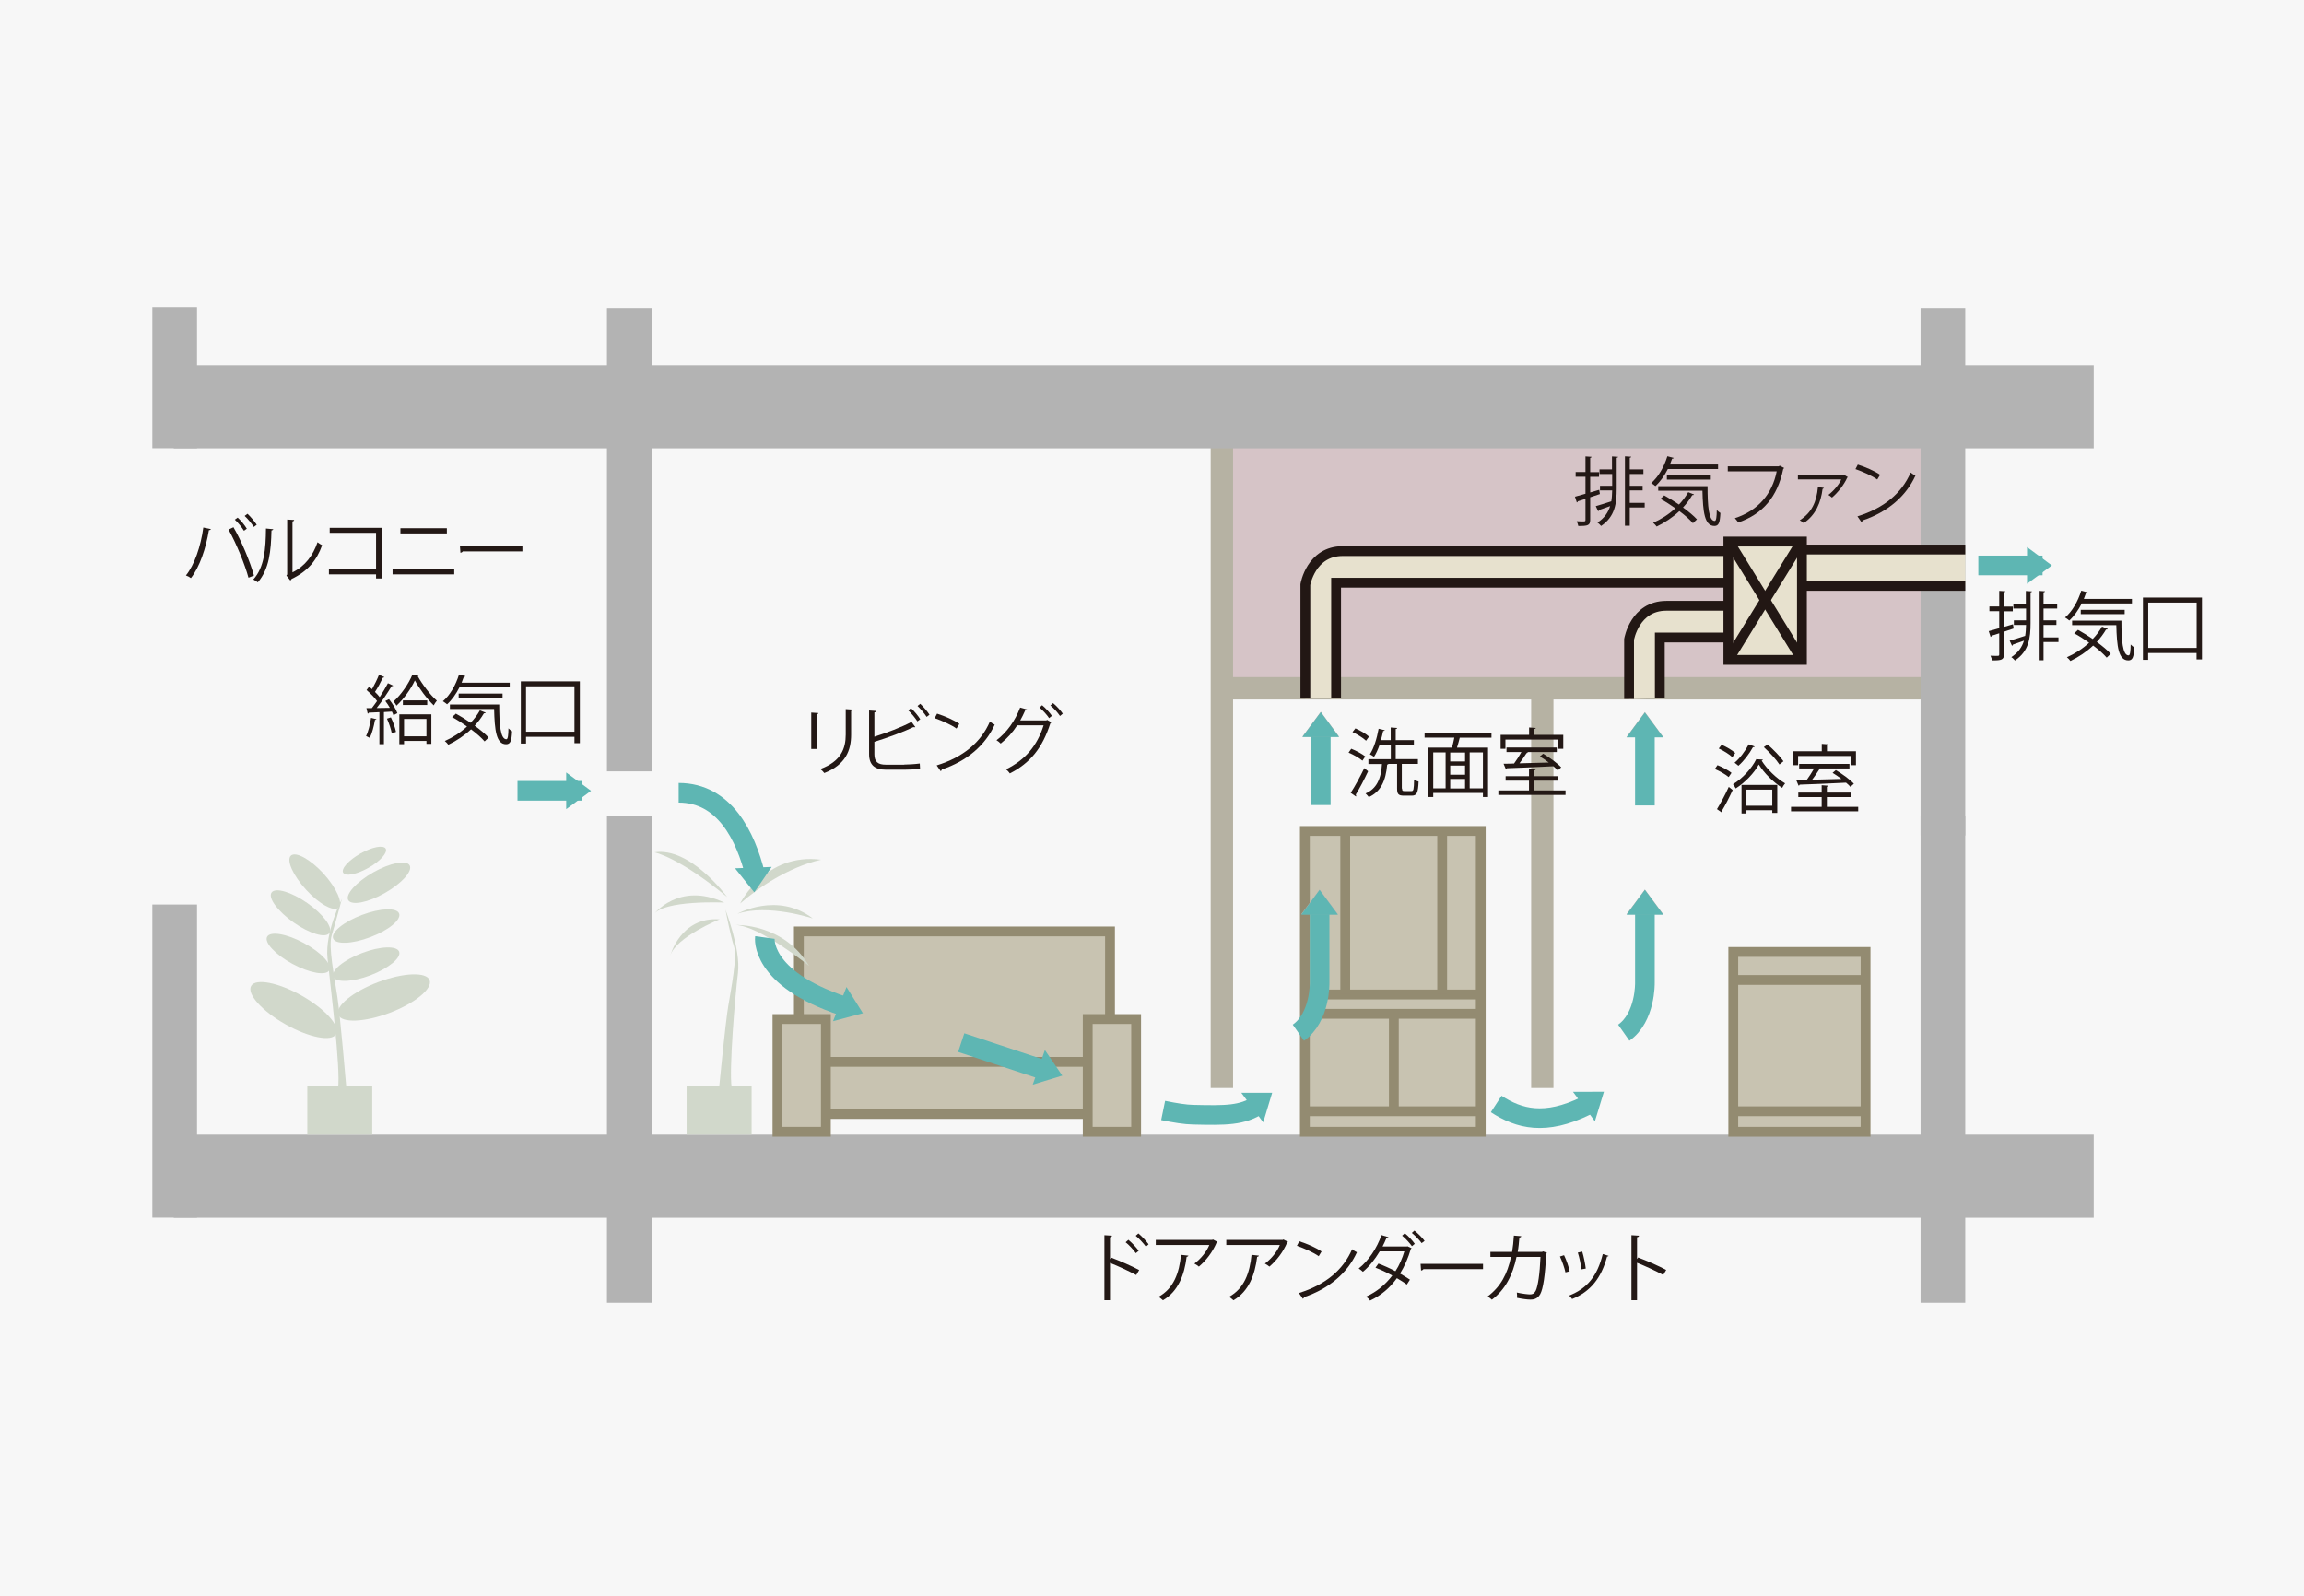 <?xml version="1.0" encoding="UTF-8"?>
<svg id="Layer_2" xmlns="http://www.w3.org/2000/svg" viewBox="0 0 234.59 162.56">
  <defs>
    <style>
      .cls-1 {
        fill: #231815;
      }

      .cls-2 {
        stroke: #5eb6b3;
        stroke-width: 2px;
      }

      .cls-2, .cls-3 {
        fill: none;
      }

      .cls-4 {
        fill: #e7e1ce;
      }

      .cls-5 {
        fill: #d6c4c7;
      }

      .cls-6 {
        fill: #c8c3b1;
        stroke: #938b71;
      }

      .cls-6, .cls-3 {
        stroke-width: 1px;
      }

      .cls-3 {
        stroke: #221714;
      }

      .cls-7 {
        fill: #b6b2a3;
      }

      .cls-8 {
        fill: #d1d8cb;
      }

      .cls-9 {
        fill: #5eb6b3;
      }

      .cls-10 {
        fill: #b3b3b3;
      }

      .cls-11 {
        fill: #f7f7f7;
      }
    </style>
  </defs>
  <g id="_方位とルート" data-name="方位とルート">
    <rect class="cls-11" width="234.59" height="162.56"/>
    <g>
      <g>
        <rect class="cls-5" x="123.83" y="44.89" width="72.57" height="25.12"/>
        <rect class="cls-10" x="15.51" y="31.27" width="4.55" height="14.38"/>
        <rect class="cls-10" x="15.51" y="92.11" width="4.55" height="31.89"/>
        <rect class="cls-10" x="17.69" y="115.54" width="195.49" height="8.47"/>
        <rect class="cls-10" x="61.8" y="31.36" width="4.56" height="47.19"/>
        <rect class="cls-10" x="61.8" y="83.09" width="4.56" height="49.57"/>
        <rect class="cls-10" x="195.55" y="83.09" width="4.55" height="49.57"/>
        <rect class="cls-7" x="123.27" y="44.61" width="2.28" height="66.18"/>
        <rect class="cls-7" x="155.9" y="70.01" width="2.27" height="40.78"/>
        <rect class="cls-7" x="123.93" y="68.95" width="74.75" height="2.28"/>
        <rect class="cls-10" x="195.55" y="31.36" width="4.55" height="53.72"/>
        <rect class="cls-10" x="17.69" y="37.19" width="195.49" height="8.47"/>
        <path class="cls-4" d="M177.14,59.34h-41.09v11.71l-3.14.1v-11.61s.57-3.41,3.8-3.41h40.53l-.09,3.22Z"/>
        <path class="cls-3" d="M132.91,71.14v-11.61s.57-3.41,3.8-3.41h40.53"/>
        <polyline class="cls-3" points="136.04 71.05 136.04 59.34 177.14 59.34"/>
        <rect class="cls-4" x="180.75" y="55.96" width="19.35" height="3.7"/>
        <polyline class="cls-3" points="200.1 59.66 180.75 59.66 180.75 55.96 200.1 55.96"/>
        <rect class="cls-6" x="81.34" y="94.85" width="31.68" height="15.75"/>
        <rect class="cls-6" x="82.57" y="108.13" width="29.21" height="5.31"/>
        <rect class="cls-6" x="79.16" y="103.77" width="4.93" height="11.48"/>
        <rect class="cls-6" x="110.75" y="103.77" width="4.93" height="11.48"/>
        <rect class="cls-6" x="176.48" y="96.94" width="13.47" height="18.31"/>
        <line class="cls-6" x1="176.57" y1="99.79" x2="190.05" y2="99.79"/>
        <line class="cls-6" x1="176.57" y1="113.16" x2="190.05" y2="113.16"/>
        <rect class="cls-6" x="132.86" y="84.62" width="17.91" height="30.63"/>
        <line class="cls-6" x1="132.95" y1="103.24" x2="150.87" y2="103.24"/>
        <line class="cls-6" x1="132.95" y1="113.16" x2="150.87" y2="113.16"/>
        <path class="cls-8" d="M35.46,91.67c-.33-.58.81-1.84,2.53-2.83,1.73-.98,3.39-1.3,3.72-.72.33.58-.8,1.84-2.53,2.82-1.72.98-3.39,1.3-3.72.72Z"/>
        <path class="cls-8" d="M34.94,88.87c-.23-.4.55-1.27,1.75-1.95,1.2-.68,2.35-.9,2.58-.5.22.4-.55,1.28-1.75,1.95-1.2.68-2.35.9-2.58.5Z"/>
        <path class="cls-8" d="M33.92,95.57c-.24-.63,1.07-1.7,2.93-2.4,1.86-.7,3.55-.77,3.79-.14.23.63-1.08,1.71-2.93,2.4-1.86.71-3.55.77-3.79.14Z"/>
        <path class="cls-8" d="M33.93,99.45c-.24-.62,1.07-1.7,2.93-2.4,1.86-.71,3.55-.76,3.78-.14.24.62-1.08,1.7-2.93,2.41-1.85.7-3.56.76-3.79.13Z"/>
        <path class="cls-8" d="M34.44,103.33c-.33-.87,1.5-2.35,4.06-3.32,2.57-.97,4.92-1.06,5.24-.2.33.86-1.49,2.36-4.06,3.33-2.57.97-4.92,1.06-5.24.19Z"/>
        <path class="cls-8" d="M34.47,92.43c.49-.45-.2-2-1.53-3.47-1.34-1.46-2.83-2.28-3.32-1.83-.49.45.2,2,1.54,3.47,1.33,1.46,2.82,2.28,3.32,1.83Z"/>
        <path class="cls-8" d="M33.54,95.02c.39-.55-.62-1.92-2.25-3.06-1.63-1.14-3.26-1.62-3.64-1.07-.38.55.63,1.91,2.25,3.05,1.62,1.14,3.25,1.62,3.63,1.08Z"/>
        <path class="cls-8" d="M33.53,98.8c.31-.59-.84-1.83-2.59-2.77-1.75-.95-3.42-1.23-3.74-.64-.32.59.85,1.83,2.59,2.77,1.75.94,3.42,1.23,3.74.64Z"/>
        <path class="cls-8" d="M34.22,105.3c.46-.81-1.12-2.56-3.5-3.91-2.39-1.35-4.7-1.79-5.15-.99-.46.81,1.11,2.56,3.5,3.91,2.39,1.35,4.7,1.8,5.15,1Z"/>
        <path class="cls-8" d="M34.84,91.48s-1.78,3.41-1.49,6.12c.28,2.7,1.35,11.24,1.07,13.23h.85s-.63-7.47-.93-9.39c-.28-1.92-.93-5.06-.57-6.19.35-1.13,1.06-3.77,1.06-3.77Z"/>
        <rect class="cls-8" x="31.29" y="110.63" width="6.61" height="4.91"/>
        <path class="cls-8" d="M73.84,92.58s1.59,4.08,1.3,6.47c-.29,2.39-.93,9.94-.64,11.7h-1.28s.64-6.61.93-8.31c.28-1.7.94-5.04.59-6.05-.35-1.01-.89-3.81-.89-3.81Z"/>
        <rect class="cls-8" x="69.91" y="110.63" width="6.62" height="4.91"/>
        <path class="cls-8" d="M73.27,93.62s-4.45,1.8-5.02,3.69c0,0,1.04-3.98,5.02-3.69Z"/>
        <path class="cls-8" d="M73.75,91.91s-6.16-.29-7.21,1.23c0,0,2.56-3.41,7.21-1.23Z"/>
        <path class="cls-8" d="M74.03,91.34s-3.7-5.12-7.4-4.55c0,0,2.47.47,7.4,4.55Z"/>
        <path class="cls-8" d="M75.36,92.01s2.56-5.22,8.25-4.46c0,0-3.89.67-8.25,4.46Z"/>
        <path class="cls-8" d="M75.08,93.05s4.08-2.28,7.68.48c0,0-4.55-1.52-7.68-.48Z"/>
        <path class="cls-8" d="M74.88,94.19s4.93-.19,7.5,4.17c0,0-5.03-4.09-7.5-4.17Z"/>
        <line class="cls-2" x1="52.69" y1="80.53" x2="59.23" y2="80.53"/>
        <path class="cls-2" d="M76.9,89.11c-.99-3.99-3.13-8.38-7.8-8.38"/>
        <line class="cls-2" x1="106.38" y1="108.99" x2="97.87" y2="106.17"/>
        <path class="cls-2" d="M128.15,112.5c-1.68,1.1-3.35,1.09-6.68,1.01-.76-.01-1.82-.18-3.04-.43"/>
        <path class="cls-2" d="M152.34,112.42c2.34,1.52,4.97,2.22,9.14.18"/>
        <path class="cls-2" d="M77.88,95.47s-.57,4.13,7.97,6.97"/>
        <polygon class="cls-9" points="57.65 78.66 60.18 80.53 60.18 80.53 57.65 82.4 57.65 78.66"/>
        <line class="cls-2" x1="201.43" y1="57.58" x2="207.97" y2="57.58"/>
        <polygon class="cls-9" points="206.39 55.71 208.92 57.58 208.92 57.58 206.39 59.45 206.39 55.71"/>
        <line class="cls-2" x1="134.48" y1="81.98" x2="134.48" y2="74.31"/>
        <polygon class="cls-10" points="136.34 75.01 134.48 72.48 134.48 72.48 132.61 75.01 136.34 75.01"/>
        <polygon class="cls-9" points="136.34 75.05 134.48 72.52 134.48 72.52 132.61 75.05 136.34 75.05"/>
        <polygon class="cls-9" points="78.57 88.28 76.8 90.87 76.8 90.87 74.84 88.42 78.57 88.28"/>
        <polygon class="cls-9" points="86.19 100.51 87.86 103.18 87.86 103.18 84.82 103.99 86.19 100.51"/>
        <polygon class="cls-9" points="106.39 106.93 108.16 109.53 108.16 109.53 105.15 110.45 106.39 106.93"/>
        <polygon class="cls-9" points="126.39 111.28 129.53 111.28 129.53 111.28 128.62 114.29 126.39 111.28"/>
        <polygon class="cls-9" points="160.16 111.18 163.31 111.17 163.31 111.17 162.39 114.18 160.16 111.18"/>
        <g>
          <path class="cls-1" d="M21.47,53.88c-.02.06-.08.11-.2.11-.3,1.83-.94,3.75-1.83,4.88-.14-.11-.34-.21-.51-.27.85-1.04,1.52-2.97,1.77-4.88l.77.16ZM25.3,58.83c-.36-1.33-1.24-3.49-2.03-4.9l.5-.24c.8,1.36,1.69,3.51,2.09,4.92l-.56.22ZM24.2,52.71c.35.31.72.78.93,1.13l-.29.21c-.21-.34-.61-.84-.93-1.13l.29-.21ZM25.2,52.32c.34.32.72.78.94,1.12l-.3.22c-.21-.34-.61-.83-.93-1.12l.29-.22Z"/>
          <path class="cls-1" d="M27.82,53.89c0,.07-.08.11-.18.13-.05,2.05-.21,3.91-1.39,5.28-.12-.09-.3-.21-.46-.29,1.13-1.23,1.27-3.14,1.29-5.19l.72.07ZM29.79,58.28c1.27-.62,2.09-1.73,2.54-3.06.11.1.34.23.47.3-.54,1.54-1.48,2.67-3.11,3.44-.02.06-.08.12-.13.15l-.4-.5.08-.11v-5.59l.71.04c0,.07-.06.13-.17.15v5.19Z"/>
          <path class="cls-1" d="M38.85,53.76v5.15h-.56v-.42h-4.8v-.51h4.8v-3.72h-4.72v-.51h5.28Z"/>
          <path class="cls-1" d="M46.25,57.97v.52h-6.28v-.52h6.28ZM45.5,53.79v.53h-4.73v-.53h4.73Z"/>
          <path class="cls-1" d="M46.83,55.61h6.36v.54h-6.07c-.05.08-.14.13-.24.14l-.05-.69Z"/>
        </g>
        <g>
          <path class="cls-1" d="M38.33,73.23c-.02.05-.06.08-.15.08-.11.65-.3,1.38-.53,1.83-.1-.06-.27-.14-.38-.19.23-.43.4-1.16.51-1.85l.56.14ZM39.69,72.07c-.14-.24-.3-.49-.46-.69l.38-.18c.35.44.72,1.04.85,1.42l-.4.21c-.04-.11-.09-.24-.16-.37l-.81.05v3.27h-.46v-3.26c-.41.02-.78.04-1.08.05-.02.06-.06.09-.11.1l-.13-.56h.55c.17-.21.34-.46.53-.72-.24-.35-.69-.8-1.07-1.12l.26-.35.3.26c.25-.44.54-1.04.71-1.47l.55.24s-.08.06-.16.06c-.2.43-.52,1.04-.8,1.45.19.18.36.37.48.53.32-.49.62-1,.84-1.42l.54.25s-.08.06-.17.06c-.39.65-.99,1.56-1.52,2.22l1.37-.02ZM39.89,74.68c-.07-.41-.28-1.03-.49-1.5l.4-.13c.23.46.44,1.08.52,1.48l-.42.15ZM42.64,68.74c0,.05-.05.08-.11.11.45.81,1.26,1.9,1.95,2.5-.11.13-.24.32-.32.48-.71-.69-1.49-1.74-1.92-2.54-.37.81-1.09,1.85-1.87,2.57-.07-.14-.21-.33-.3-.43.78-.69,1.55-1.83,1.91-2.71l.66.03ZM40.66,75.78v-3.04h3.26v3.01h-.5v-.3h-2.28v.33h-.48ZM41.02,71.32h2.48v.47h-2.48v-.47ZM43.42,73.21h-2.28v1.77h2.28v-1.77Z"/>
          <path class="cls-1" d="M51.91,69.98h-5.12c-.35.69-.79,1.31-1.27,1.74-.1-.09-.3-.24-.43-.31.71-.59,1.31-1.63,1.65-2.73l.65.17c-.02.05-.08.08-.17.08-.07.2-.14.4-.22.59h4.9v.45ZM46.4,72.66c.49.27,1.01.59,1.52.94.37-.39.69-.81.94-1.26l.59.23c-.02.06-.11.08-.18.07-.26.45-.58.87-.94,1.26.58.42,1.09.85,1.42,1.21l-.41.39c-.32-.37-.81-.81-1.38-1.23-.68.64-1.48,1.17-2.31,1.57-.08-.11-.24-.29-.36-.38.81-.36,1.6-.86,2.26-1.48-.49-.35-1.02-.69-1.52-.96l.37-.33ZM45.81,71.74h5.02c0,2.03.12,3.54.73,3.54.16,0,.2-.44.21-1.11.11.11.26.24.37.3-.05.97-.16,1.32-.61,1.32-1.01,0-1.17-1.44-1.22-3.59h-4.5v-.45ZM51.17,71.07h-4.47v-.44h4.47v.44Z"/>
          <path class="cls-1" d="M53.04,69.38h6v6.3h-.55v-.65h-4.93v.69h-.53v-6.34ZM53.56,74.51h4.93v-4.62h-4.93v4.62Z"/>
        </g>
        <g>
          <path class="cls-1" d="M205.03,64l-.99.33v2.3c0,.56-.24.63-1.21.62-.02-.12-.09-.33-.16-.48.21,0,.4.02.54.02.31,0,.35,0,.35-.15v-2.15c-.3.1-.56.18-.78.25,0,.06-.05.1-.1.12l-.19-.59c.3-.08.67-.18,1.07-.3v-1.73h-1v-.48h1v-1.59l.62.04c0,.06-.05.09-.14.11v1.45h.9v.48h-.9v1.59l.92-.27.07.44ZM206.27,61.5v-1.32l.62.04c0,.05-.05.08-.14.1v3.12c0,1.54-.18,2.88-1.59,3.82-.08-.1-.25-.27-.37-.34.72-.47,1.09-1.04,1.29-1.68-.43.16-.84.3-1.13.4,0,.06-.04.1-.09.12l-.24-.52c.42-.11.99-.3,1.58-.49.06-.35.08-.72.09-1.11h-1.24v-.47h1.24v-1.2h-1.29v-.47h1.29ZM209.59,64.91v.47h-1.52v1.86h-.49v-7.07l.64.04c0,.05-.05.09-.15.11v1.18h1.39v.47h-1.39v1.2h1.31v.47h-1.31v1.27h1.52Z"/>
          <path class="cls-1" d="M217.08,61.45h-5.12c-.35.69-.79,1.31-1.27,1.74-.1-.09-.3-.24-.43-.31.71-.59,1.31-1.63,1.65-2.73l.65.17c-.02.05-.08.08-.17.08-.07.2-.14.4-.22.59h4.9v.45ZM211.56,64.13c.49.27,1.01.59,1.52.94.37-.39.69-.81.94-1.26l.59.23c-.02.06-.11.08-.18.07-.26.45-.58.87-.94,1.26.58.42,1.09.85,1.42,1.21l-.41.39c-.32-.37-.81-.81-1.38-1.23-.68.64-1.48,1.17-2.31,1.57-.08-.11-.24-.29-.36-.38.81-.36,1.6-.86,2.26-1.48-.49-.35-1.02-.69-1.52-.96l.37-.33ZM210.98,63.2h5.02c0,2.03.12,3.54.73,3.54.16,0,.2-.44.21-1.11.11.11.26.24.37.3-.05.97-.16,1.32-.61,1.32-1.01,0-1.17-1.44-1.22-3.59h-4.5v-.45ZM216.33,62.54h-4.47v-.44h4.47v.44Z"/>
          <path class="cls-1" d="M218.2,60.85h6v6.3h-.55v-.65h-4.93v.69h-.53v-6.34ZM218.73,65.98h4.93v-4.62h-4.93v4.62Z"/>
        </g>
        <g>
          <path class="cls-1" d="M174.88,77.92c.49.19,1.11.53,1.42.78l-.29.43c-.3-.26-.91-.61-1.41-.82l.27-.39ZM174.81,82.41c.34-.55.85-1.47,1.21-2.28l.4.32c-.34.74-.77,1.59-1.1,2.12.03.05.04.08.04.11s0,.06-.02.08l-.53-.37ZM175.29,75.84c.49.21,1.09.56,1.39.84l-.3.42c-.29-.28-.88-.65-1.38-.88l.29-.37ZM179.5,77.35c-.02.05-.07.09-.13.11.54.87,1.52,1.82,2.39,2.31-.11.12-.23.32-.3.46-.89-.56-1.86-1.52-2.38-2.38-.46.84-1.37,1.82-2.35,2.44-.06-.13-.18-.31-.28-.43.98-.59,1.93-1.64,2.37-2.55l.69.04ZM178.66,76.02c-.02.05-.08.07-.18.07-.37.68-.94,1.42-1.48,1.89-.1-.08-.27-.24-.39-.31.52-.43,1.08-1.17,1.44-1.87l.6.22ZM177.32,82.84v-2.91h3.64v2.85h-.51v-.27h-2.63v.33h-.49ZM180.45,80.41h-2.63v1.64h2.63v-1.64ZM179.97,75.81c.59.51,1.29,1.23,1.62,1.71l-.41.33c-.31-.49-1-1.23-1.59-1.77l.38-.27Z"/>
          <path class="cls-1" d="M186.01,82.16h3.19v.46h-6.84v-.46h3.12v-.99h-2.38v-.46h2.38v-.75l.68.05c0,.05-.05.09-.15.1v.6h2.44v.46h-2.44v.99ZM183.08,76.98v.94h-.49v-1.42h2.9v-.75l.68.05c0,.05-.05.09-.15.1v.6h2.95v1.42h-.52v-.94h-5.36ZM188.42,80.14c-.11-.14-.27-.28-.46-.44-1.71.09-3.53.16-4.72.2-.02.06-.05.1-.11.11l-.24-.57c.31,0,.67,0,1.07-.02.25-.34.54-.79.75-1.17h-1.52v-.46h5.12v.46h-3.07l.14.05s-.08.06-.15.06c-.19.3-.46.7-.72,1.04.91-.02,1.96-.05,2.98-.08-.29-.23-.61-.44-.9-.62l.33-.28c.66.39,1.45.97,1.84,1.39l-.36.32Z"/>
        </g>
        <g>
          <path class="cls-1" d="M162.9,50.31l-.99.33v2.3c0,.56-.24.63-1.21.62-.02-.12-.09-.33-.16-.48.21,0,.4.02.54.02.31,0,.35,0,.35-.15v-2.15c-.3.1-.56.18-.78.25,0,.06-.05.1-.1.12l-.19-.59c.3-.08.67-.18,1.07-.3v-1.73h-1v-.48h1v-1.59l.62.04c0,.06-.05.09-.14.11v1.45h.9v.48h-.9v1.59l.92-.27.07.44ZM164.13,47.8v-1.32l.62.04c0,.05-.05.08-.14.1v3.12c0,1.54-.18,2.88-1.59,3.82-.08-.1-.25-.27-.37-.34.72-.47,1.09-1.04,1.29-1.68-.43.16-.84.3-1.13.4,0,.06-.04.1-.09.12l-.24-.52c.42-.11.99-.3,1.58-.49.06-.35.08-.72.09-1.11h-1.24v-.47h1.24v-1.2h-1.29v-.47h1.29ZM167.46,51.21v.47h-1.52v1.86h-.49v-7.07l.64.04c0,.05-.05.09-.15.11v1.18h1.39v.47h-1.39v1.2h1.31v.47h-1.31v1.27h1.52Z"/>
          <path class="cls-1" d="M174.94,47.76h-5.12c-.35.69-.79,1.31-1.27,1.74-.1-.09-.3-.24-.43-.31.71-.59,1.31-1.63,1.65-2.73l.65.17c-.02.05-.08.08-.17.08-.07.2-.14.4-.22.59h4.9v.45ZM169.43,50.44c.49.27,1.01.59,1.52.94.37-.39.69-.81.94-1.26l.59.23c-.02.06-.11.08-.18.07-.26.45-.58.87-.94,1.26.58.42,1.09.85,1.42,1.21l-.41.39c-.32-.37-.81-.81-1.38-1.23-.68.64-1.48,1.17-2.31,1.57-.08-.11-.24-.29-.36-.38.81-.36,1.6-.86,2.26-1.48-.49-.35-1.02-.69-1.52-.96l.37-.33ZM168.84,49.51h5.02c0,2.03.12,3.54.73,3.54.16,0,.2-.44.21-1.11.11.11.26.24.37.3-.05.97-.16,1.32-.61,1.32-1.01,0-1.17-1.44-1.22-3.59h-4.5v-.45ZM174.19,48.84h-4.47v-.44h4.47v.44Z"/>
          <path class="cls-1" d="M181.67,47.66s-.05.07-.1.08c-.6,2.89-2.09,4.6-4.58,5.47-.08-.13-.25-.33-.35-.44,2.36-.77,3.81-2.47,4.26-4.77h-4.98v-.51h5.18l.11-.07.46.24Z"/>
          <path class="cls-1" d="M188.16,48.59s-.05.05-.08.05c-.33.75-.98,1.55-1.55,2.03-.08-.08-.27-.21-.37-.27.54-.4,1.12-1.1,1.31-1.58h-4.41v-.43h4.64l.06-.04.4.25ZM185.71,49.68s-.06.09-.14.11c-.17,1.36-.68,2.65-1.92,3.48-.09-.08-.27-.22-.4-.29,1.25-.8,1.71-1.9,1.85-3.38l.61.08Z"/>
          <path class="cls-1" d="M189.16,47.31c.79.25,1.71.65,2.27,1.04l-.29.48c-.55-.39-1.45-.79-2.22-1.06l.24-.46ZM189.13,52.58c2.7-.84,4.5-2.35,5.41-4.46.16.13.33.23.49.31-.95,2.09-2.81,3.71-5.39,4.57,0,.07-.05.14-.11.17l-.41-.59Z"/>
        </g>
        <g>
          <path class="cls-1" d="M137.59,76.25c.49.19,1.11.53,1.42.78l-.29.43c-.3-.26-.91-.61-1.41-.82l.27-.39ZM137.53,80.73c.4-.6.96-1.64,1.38-2.51l.39.32c-.38.81-.88,1.77-1.26,2.38.03.04.04.08.04.11s0,.06-.02.08l-.53-.37ZM138,74.17c.49.21,1.09.56,1.39.84l-.3.42c-.29-.28-.88-.65-1.38-.88l.29-.37ZM142.76,80.31c0,.21.04.25.25.25h.7c.22,0,.25-.16.27-1.18.11.09.32.18.46.21-.05,1.14-.18,1.43-.69,1.43h-.81c-.55,0-.69-.15-.69-.72v-2.51h-.87s-.06.06-.14.08c-.14,1.65-.66,2.76-1.87,3.3-.08-.11-.23-.28-.33-.37,1.11-.47,1.58-1.47,1.67-3h-1.38v-.49h2.28v-1.44h-1.15c-.16.46-.35.88-.56,1.2-.1-.08-.3-.2-.42-.26.4-.59.71-1.61.89-2.6l.63.15c-.02.05-.07.08-.17.08-.06.3-.14.62-.23.93h1v-1.29l.66.05c0,.05-.05.09-.15.11v1.13h1.85v.49h-1.85v1.44h2.26v.49h-1.64v2.51Z"/>
          <path class="cls-1" d="M151.86,75.12h-3.16s-.04,0-.07,0c-.07.29-.18.68-.28,1.01h3.16v5.03h-.52v-.41h-5.06v.41h-.5v-5.03h2.41c.08-.3.18-.69.24-1.02h-3.03v-.49h6.81v.49ZM145.93,76.62v3.66h1.26v-3.66h-1.26ZM149.17,77.54v-.91h-1.51v.91h1.51ZM149.17,78.89v-.93h-1.51v.93h1.51ZM147.66,79.32v.97h1.51v-.97h-1.51ZM150.99,80.28v-3.66h-1.35v3.66h1.35Z"/>
          <path class="cls-1" d="M156.21,80.49h3.19v.46h-6.84v-.46h3.12v-.99h-2.38v-.46h2.38v-.75l.68.05c0,.05-.05.09-.15.1v.6h2.44v.46h-2.44v.99ZM153.28,75.31v.94h-.49v-1.42h2.9v-.75l.68.05c0,.05-.05.09-.15.1v.6h2.95v1.42h-.52v-.94h-5.36ZM158.62,78.47c-.11-.14-.27-.28-.46-.44-1.71.09-3.53.16-4.72.2-.02.06-.05.1-.11.11l-.24-.57c.31,0,.67,0,1.07-.02.25-.34.54-.79.75-1.17h-1.52v-.46h5.12v.46h-3.07l.14.05s-.08.06-.15.06c-.19.3-.46.7-.72,1.04.91-.02,1.96-.05,2.98-.08-.29-.23-.61-.44-.9-.62l.33-.28c.66.39,1.45.97,1.84,1.39l-.36.32Z"/>
        </g>
        <g>
          <path class="cls-1" d="M82.6,76.26v-3.7l.72.05c0,.07-.06.12-.18.14v3.52h-.54ZM86.84,72.26c0,.08-.06.11-.18.13v2.42c0,1.6-.55,3.06-2.73,3.91-.08-.11-.27-.31-.4-.41,2.11-.78,2.58-2.09,2.58-3.5v-2.6l.73.05Z"/>
          <path class="cls-1" d="M92.05,77.86c.3,0,1.12-.04,1.6-.11,0,.17.02.38.03.55-.5.05-1.26.08-1.58.08h-1.9c-1.15,0-1.71-.5-1.71-1.59v-4.44l.75.05c-.02.08-.07.12-.21.14v2.48c1.17-.37,2.79-.97,3.78-1.51l.39.53s-.06.02-.09.02c-.04,0-.07,0-.11-.02-.92.46-2.66,1.1-3.97,1.5v1.27c0,.77.37,1.06,1.16,1.06h1.86ZM92.76,72.12c.35.31.73.78.94,1.12l-.29.22c-.21-.33-.61-.83-.93-1.12l.27-.22ZM93.7,71.67c.34.31.73.78.94,1.11l-.29.22c-.21-.33-.62-.82-.93-1.11l.27-.22Z"/>
          <path class="cls-1" d="M95.41,72.67c.79.25,1.71.65,2.27,1.04l-.29.48c-.55-.39-1.45-.79-2.22-1.06l.24-.46ZM95.38,77.94c2.7-.84,4.5-2.35,5.41-4.46.16.13.33.23.49.31-.95,2.09-2.81,3.71-5.39,4.57,0,.07-.05.14-.11.17l-.41-.59Z"/>
          <path class="cls-1" d="M107.05,73.56s-.07.08-.11.11c-.81,2.52-2.06,4.04-4.12,5.09-.08-.13-.24-.3-.39-.42,1.96-.95,3.18-2.41,3.83-4.48h-2.69c-.44.69-1.01,1.33-1.68,1.86-.1-.11-.28-.25-.43-.34,1.04-.78,1.9-1.98,2.41-3.33l.72.2c-.02.08-.11.11-.21.1-.15.34-.33.71-.5,1.01h2.65l.09-.05.43.25ZM106.1,71.81c.36.29.78.75,1,1.08l-.28.24c-.23-.35-.64-.8-.98-1.08l.27-.24ZM107.21,71.59c.36.29.78.75,1,1.08l-.28.24c-.23-.34-.62-.78-.98-1.07l.27-.24Z"/>
        </g>
        <g>
          <path class="cls-1" d="M115.69,129.84c-.78-.42-1.84-.91-2.67-1.24v3.8h-.57v-6.62l.77.05c0,.08-.07.14-.2.16v2.24l.11-.17c.89.33,2.07.85,2.86,1.27l-.3.51ZM114.89,126.25c.35.29.81.77,1.05,1.12l-.29.24c-.23-.33-.69-.84-1.04-1.11l.27-.24ZM115.91,125.6c.36.3.81.78,1.04,1.11l-.27.24c-.24-.33-.7-.83-1.04-1.11l.27-.24Z"/>
          <path class="cls-1" d="M123.97,126.47s-.06.05-.1.07c-.41.97-1.07,1.82-1.8,2.44-.11-.1-.33-.24-.46-.31.7-.51,1.26-1.25,1.52-1.89h-5.45v-.52h5.74l.08-.04.48.25ZM121,127.86c0,.06-.08.11-.18.13-.22,1.8-.84,3.51-2.41,4.42-.11-.09-.3-.27-.45-.35,1.55-.85,2.11-2.44,2.29-4.28l.74.08Z"/>
          <path class="cls-1" d="M131.15,126.47s-.06.05-.1.07c-.41.97-1.07,1.82-1.8,2.44-.11-.1-.33-.24-.46-.31.7-.51,1.26-1.25,1.52-1.89h-5.45v-.52h5.74l.08-.04.48.25ZM128.18,127.86c0,.06-.08.11-.18.13-.22,1.8-.84,3.51-2.41,4.42-.11-.09-.3-.27-.45-.35,1.55-.85,2.11-2.44,2.29-4.28l.74.08Z"/>
          <path class="cls-1" d="M132.29,126.4c.79.25,1.71.65,2.27,1.04l-.29.48c-.55-.39-1.45-.79-2.22-1.06l.24-.46ZM132.26,131.67c2.7-.84,4.5-2.35,5.41-4.46.16.13.33.23.49.31-.95,2.09-2.81,3.71-5.39,4.57,0,.07-.05.14-.11.17l-.41-.59Z"/>
          <path class="cls-1" d="M143.74,127.1s-.05.06-.09.08c-.27.92-.64,1.78-1.1,2.51.33.19.73.43,1.01.62l-.32.5c-.27-.21-.69-.46-1.01-.65-.7.97-1.58,1.74-2.73,2.28-.08-.13-.27-.31-.41-.4,1.11-.5,1.98-1.24,2.67-2.15-.56-.31-1.15-.59-1.71-.8l.3-.42c.56.21,1.15.47,1.73.78.39-.59.71-1.33.91-2.02h-2.51c-.49.82-1.09,1.57-1.71,2.08-.09-.09-.3-.26-.43-.34.99-.76,1.87-2.09,2.32-3.4l.71.21c-.03.08-.12.11-.21.1-.11.27-.24.57-.39.85h2.47l.07-.02.44.21ZM143.04,125.59c.36.28.78.74,1.01,1.07l-.29.24c-.21-.3-.66-.8-1-1.07l.27-.24ZM144.01,125.31c.36.28.81.73,1.04,1.05l-.3.23c-.21-.31-.68-.78-1-1.04l.27-.24Z"/>
          <path class="cls-1" d="M144.64,128.7h6.36v.54h-6.07c-.05.08-.14.13-.24.14l-.05-.69Z"/>
          <path class="cls-1" d="M157.5,127.58s-.03.07-.07.1c-.1,2.19-.31,3.57-.61,4.11-.3.53-.75.55-1,.55-.3,0-.84-.07-1.36-.18.02-.15,0-.38-.02-.54.57.13,1.16.19,1.33.19.27,0,.43-.07.59-.36.23-.46.42-1.74.49-3.46h-2.44c-.38,1.82-1.13,3.33-2.51,4.36-.09-.1-.29-.24-.43-.33,1.32-.99,2.01-2.29,2.38-4.03h-2.1v-.51h2.21c.09-.54.14-1.03.18-1.66l.75.06c0,.08-.08.13-.19.14-.05.56-.08.97-.17,1.46h2.47l.12-.05.39.14Z"/>
          <path class="cls-1" d="M159.25,127.82c.23.46.48,1.2.57,1.64l-.43.11c-.09-.44-.33-1.13-.56-1.62l.41-.13ZM163.79,127.87c-.02.07-.09.08-.16.08-.59,2.22-1.71,3.59-3.56,4.33-.06-.09-.2-.27-.3-.35,1.82-.72,2.86-1.96,3.42-4.23l.59.18ZM161.1,127.45c.16.51.3,1.24.36,1.73l-.45.08c-.05-.49-.19-1.19-.36-1.71l.45-.1Z"/>
          <path class="cls-1" d="M169.35,129.83c-.78-.42-1.84-.91-2.67-1.24v3.81h-.57v-6.62l.77.05c0,.08-.07.14-.2.16v2.22l.11-.16c.89.33,2.07.85,2.86,1.27l-.3.51Z"/>
        </g>
        <line class="cls-6" x1="132.95" y1="101.27" x2="150.87" y2="101.27"/>
        <line class="cls-6" x1="136.97" y1="84.62" x2="136.97" y2="101.2"/>
        <line class="cls-6" x1="146.84" y1="84.62" x2="146.84" y2="101.2"/>
        <line class="cls-6" x1="141.92" y1="103.17" x2="141.92" y2="113.04"/>
      </g>
      <rect class="cls-4" x="175.98" y="55.15" width="7.49" height="12.05"/>
      <path class="cls-4" d="M175.79,64.92h-6.79v6.17l-3.13.09v-6.07s.57-3.42,3.79-3.42h6.23l-.1,3.23Z"/>
      <path class="cls-3" d="M165.87,71.18v-6.07s.57-3.42,3.79-3.42h6.23"/>
      <polyline class="cls-3" points="169 71.09 169 64.92 175.79 64.92"/>
      <rect class="cls-3" x="175.98" y="55.15" width="7.49" height="12.05"/>
      <line class="cls-3" x1="176.17" y1="55.34" x2="183.47" y2="67.2"/>
      <line class="cls-3" x1="183.28" y1="55.34" x2="175.98" y2="67.2"/>
      <line class="cls-2" x1="167.48" y1="82.02" x2="167.48" y2="74.35"/>
      <polygon class="cls-10" points="169.35 75.05 167.48 72.51 167.48 72.51 165.61 75.05 169.35 75.05"/>
      <polygon class="cls-9" points="169.35 75.09 167.48 72.56 167.48 72.56 165.61 75.09 169.35 75.09"/>
      <path class="cls-2" d="M167.48,92.41v7.67s.08,3.51-2.15,5.08"/>
      <polygon class="cls-10" points="169.35 93.1 167.48 90.58 167.48 90.58 165.61 93.1 169.35 93.1"/>
      <polygon class="cls-9" points="169.35 93.15 167.48 90.62 167.48 90.62 165.61 93.15 169.35 93.15"/>
      <path class="cls-2" d="M134.36,92.41v7.67s.08,3.51-2.16,5.08"/>
      <polygon class="cls-10" points="136.23 93.1 134.36 90.58 134.36 90.58 132.49 93.1 136.23 93.1"/>
      <polygon class="cls-9" points="136.23 93.15 134.36 90.62 134.36 90.62 132.49 93.15 136.23 93.15"/>
    </g>
  </g>
</svg>